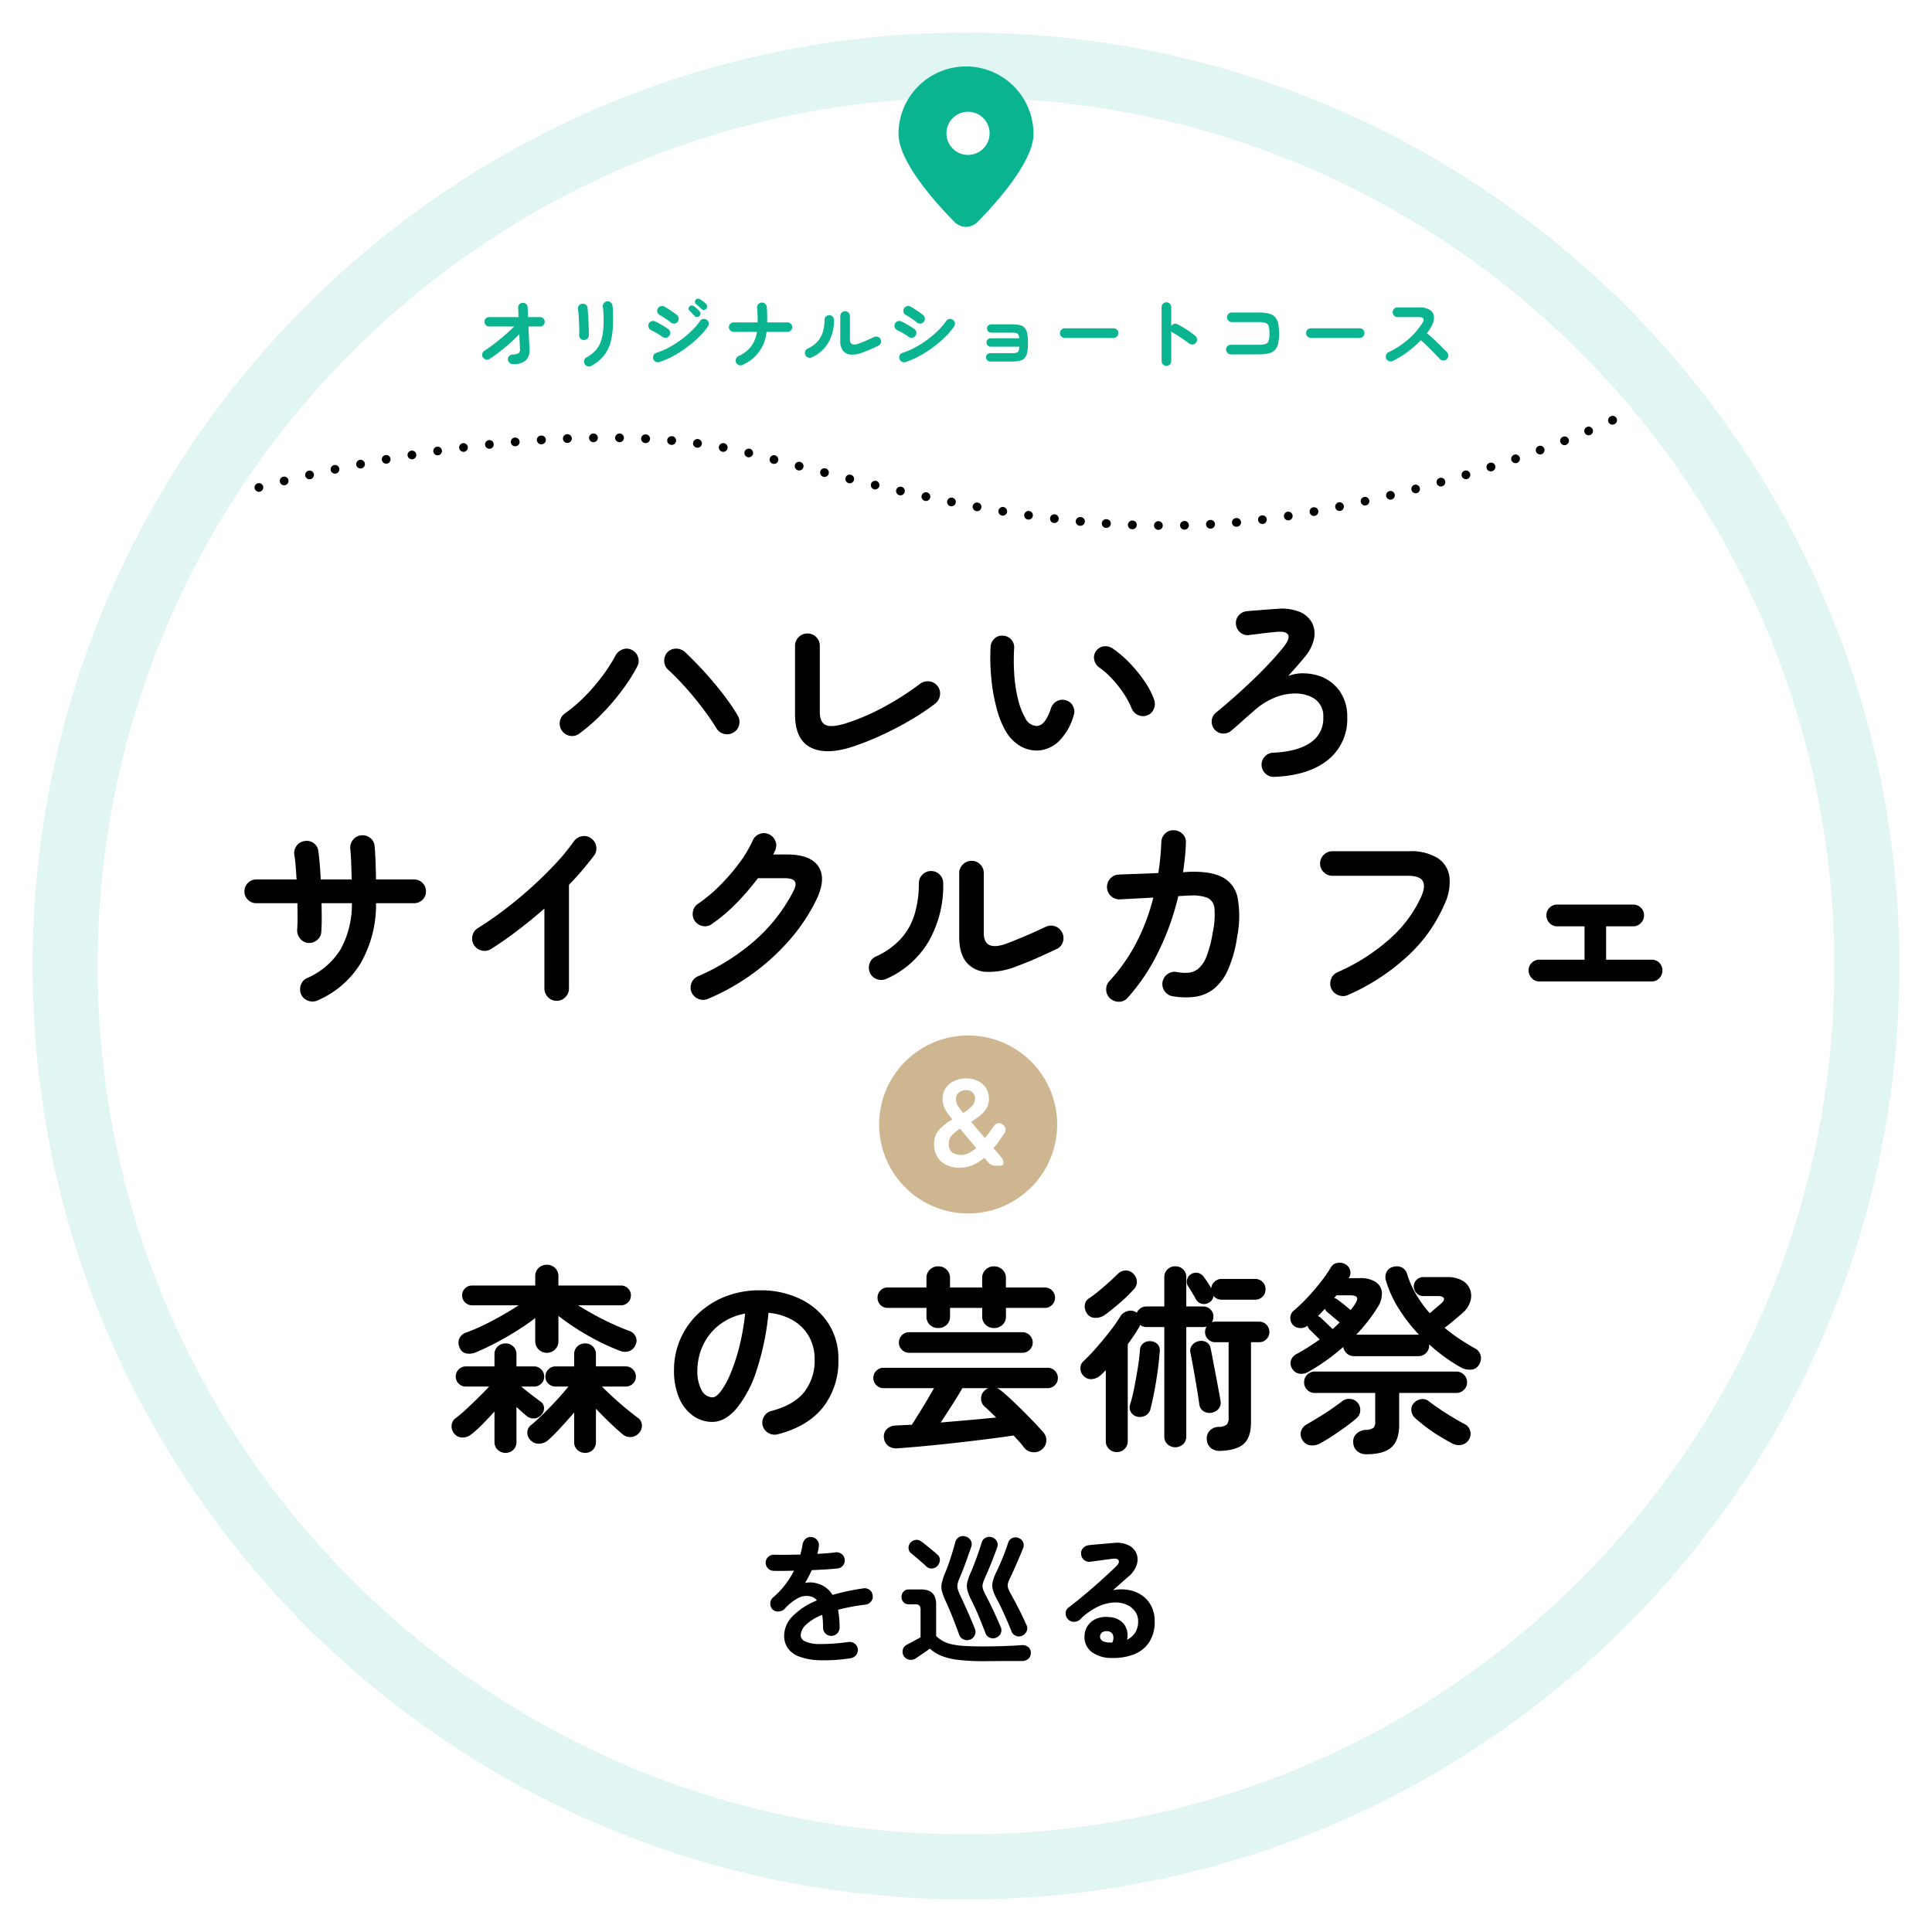 <svg xmlns="http://www.w3.org/2000/svg" xmlns:xlink="http://www.w3.org/1999/xlink" width="445" height="445" viewBox="0 0 445 445">
  <defs>
    <filter id="パス_1747" x="0" y="0" width="445" height="445" filterUnits="userSpaceOnUse">
      <feOffset input="SourceAlpha"/>
      <feGaussianBlur stdDeviation="7.5" result="blur"/>
      <feFlood flood-color="#36c4a7" flood-opacity="0.149"/>
      <feComposite operator="in" in2="blur"/>
      <feComposite in="SourceGraphic"/>
    </filter>
  </defs>
  <g id="グループ_657" data-name="グループ 657" transform="translate(-8099.5 622.5)">
    <path id="パス_1746" data-name="パス 1746" d="M215,0C333.741,0,430,96.259,430,215S333.741,430,215,430,0,333.741,0,215,96.259,0,215,0Z" transform="translate(8107 -615)" fill="#36c4a7" opacity="0.15"/>
    <g transform="matrix(1, 0, 0, 1, 8099.5, -622.5)" filter="url(#パス_1747)">
      <path id="パス_1747-2" data-name="パス 1747" d="M200,0C310.457,0,400,89.543,400,200S310.457,400,200,400,0,310.457,0,200,89.543,0,200,0Z" transform="translate(22.5 22.5)" fill="#fff"/>
    </g>
    <path id="パス_1748" data-name="パス 1748" d="M20.5,0A20.5,20.5,0,1,1,0,20.5,20.5,20.5,0,0,1,20.5,0Z" transform="translate(8302 -384)" fill="#ceb690"/>
    <path id="パス_1749" data-name="パス 1749" d="M-89.056-7.544a2.636,2.636,0,0,1-2.139.529,2.806,2.806,0,0,1-1.863-1.173,2.727,2.727,0,0,1-.483-2.139,2.806,2.806,0,0,1,1.173-1.863,33.4,33.4,0,0,0,4.554-3.887,43.973,43.973,0,0,0,4.094-4.761,35.284,35.284,0,0,0,2.944-4.6A3,3,0,0,1-79.12-26.91,2.545,2.545,0,0,1-77-26.818a2.73,2.73,0,0,1,1.449,1.633A2.657,2.657,0,0,1-75.716-23a40.363,40.363,0,0,1-3.45,5.428A53.783,53.783,0,0,1-83.835-12.1,40.342,40.342,0,0,1-89.056-7.544Zm35.466-.23a2.738,2.738,0,0,1-2.162.3A2.76,2.76,0,0,1-57.5-8.786q-.828-1.38-2.116-3.174t-2.829-3.68q-1.541-1.886-3.151-3.611t-2.99-2.967a2.687,2.687,0,0,1-.92-1.978,2.828,2.828,0,0,1,.736-2.07,2.726,2.726,0,0,1,2-.828,2.972,2.972,0,0,1,2.047.782q1.518,1.426,3.266,3.266t3.427,3.841q1.679,2,3.1,3.956a38.936,38.936,0,0,1,2.346,3.565,2.811,2.811,0,0,1,.322,2.162A2.647,2.647,0,0,1-53.59-7.774Zm27.876,3.128q-6.348,2.162-10.005.345t-3.657-7.659V-27.738a2.716,2.716,0,0,1,.851-2.024,2.776,2.776,0,0,1,2-.828,2.753,2.753,0,0,1,2.024.828,2.753,2.753,0,0,1,.828,2.024v15.18q0,2.438,1.38,3.059t4.6-.391A50.134,50.134,0,0,0-18.7-13.777,65.489,65.489,0,0,0-10.58-19a2.966,2.966,0,0,1,2.139-.552,2.716,2.716,0,0,1,1.909,1.1A2.738,2.738,0,0,1-6-16.353a2.857,2.857,0,0,1-1.081,1.909,55.1,55.1,0,0,1-5.451,3.657q-3.059,1.817-6.44,3.4A66.8,66.8,0,0,1-25.714-4.646ZM16.652-3.634A7.6,7.6,0,0,1,12.6-4.6,9.5,9.5,0,0,1,9.2-8a21.16,21.16,0,0,1-2.116-5.244,41.284,41.284,0,0,1-1.242-6.877,49.54,49.54,0,0,1-.184-7.383,2.842,2.842,0,0,1,.9-1.909,2.441,2.441,0,0,1,1.955-.667,2.6,2.6,0,0,1,1.909.9,2.579,2.579,0,0,1,.667,2,47.529,47.529,0,0,0,.046,6.279,32.093,32.093,0,0,0,.874,5.566,16.385,16.385,0,0,0,1.61,4.163,3.081,3.081,0,0,0,2.668,1.886q1.978-.046,3.312-4.14a2.759,2.759,0,0,1,1.38-1.587,2.611,2.611,0,0,1,2.116-.161,2.493,2.493,0,0,1,1.564,1.357,2.627,2.627,0,0,1,.138,2.093,13.409,13.409,0,0,1-3.45,6A7.51,7.51,0,0,1,16.652-3.634Zm25.07-8.1a2.6,2.6,0,0,1-2.139-.092,2.84,2.84,0,0,1-1.449-1.564,19.1,19.1,0,0,0-1.863-3.45,27.028,27.028,0,0,0-2.622-3.312,18.481,18.481,0,0,0-2.967-2.622,2.765,2.765,0,0,1-1.15-1.794,2.411,2.411,0,0,1,.506-2.07,2.537,2.537,0,0,1,1.817-1.012,3,3,0,0,1,2.047.6,25.19,25.19,0,0,1,3.8,3.266,32.39,32.39,0,0,1,3.381,4.14,18.309,18.309,0,0,1,2.254,4.324,2.877,2.877,0,0,1-.092,2.139A2.487,2.487,0,0,1,41.722-11.73ZM70.978,2.438A2.618,2.618,0,0,1,69,1.7,2.886,2.886,0,0,1,68.08-.23a2.692,2.692,0,0,1,.736-2,2.674,2.674,0,0,1,1.932-.9q5.474-.23,8.51-2.254a6.637,6.637,0,0,0,3.036-5.888,4.791,4.791,0,0,0-2.852-4.738,8.533,8.533,0,0,0-3.657-.759,12.521,12.521,0,0,0-4.6.92A16.378,16.378,0,0,0,66.24-12.7q-1.288,1.1-2.622,2.3t-2.53,2.208a2.66,2.66,0,0,1-2,.644,2.628,2.628,0,0,1-1.863-.966,2.725,2.725,0,0,1-.621-2.047,2.553,2.553,0,0,1,.989-1.817q1.932-1.564,4.117-3.5t4.347-4q2.162-2.07,4.025-4.071t3.2-3.7q1.334-1.748.92-2.622t-2.668-.69l-1.4.138q-.943.092-2,.23t-1.863.23q-.805.092-1.035.138A2.588,2.588,0,0,1,63.2-30.8a2.734,2.734,0,0,1-1.012-1.863,2.588,2.588,0,0,1,.575-2.024A2.7,2.7,0,0,1,64.584-35.7q.736-.092,2-.184t2.645-.207q1.38-.115,2.346-.161a11.131,11.131,0,0,1,5.175.644A5.683,5.683,0,0,1,79.672-33.1a5.53,5.53,0,0,1,.483,3.726,9.506,9.506,0,0,1-2.185,4.255q-.69.874-1.817,2.139T74.2-20.792a9.292,9.292,0,0,1,4.025-.6,11.7,11.7,0,0,1,3.7.782,9.524,9.524,0,0,1,4.3,3.519,10.22,10.22,0,0,1,1.587,5.819A11.963,11.963,0,0,1,83.4-1.5Q78.982,2.116,70.978,2.438Zm-220.34,51.494a2.852,2.852,0,0,1-2.162.069,2.731,2.731,0,0,1-1.61-1.449,2.908,2.908,0,0,1-.069-2.185,2.568,2.568,0,0,1,1.449-1.587,17.07,17.07,0,0,0,7.682-6.578A21.419,21.419,0,0,0-141.45,31.53h-6.992q.046,1.84.046,3.5t-.092,2.99a2.613,2.613,0,0,1-.92,1.955,2.876,2.876,0,0,1-2.07.713,2.618,2.618,0,0,1-1.886-.989,2.942,2.942,0,0,1-.69-2.047q.092-1.242.092-2.829t-.046-3.289h-9.43a2.7,2.7,0,0,1-1.955-.782,2.586,2.586,0,0,1-.805-1.932,2.662,2.662,0,0,1,.805-1.955,2.662,2.662,0,0,1,1.955-.8h9.246q-.092-1.61-.207-3.059t-.3-2.553a2.744,2.744,0,0,1,.483-2.093,2.653,2.653,0,0,1,1.817-1.127,2.631,2.631,0,0,1,2.139.46,2.572,2.572,0,0,1,1.081,1.84q.184,1.288.322,2.967t.23,3.565h7.13q-.046-1.978-.115-3.841t-.207-3.243a2.789,2.789,0,0,1,.667-2.093,2.7,2.7,0,0,1,1.909-.989,2.789,2.789,0,0,1,2.093.667,2.583,2.583,0,0,1,.943,1.955q.138,1.426.207,3.427t.115,4.117h8.74a2.662,2.662,0,0,1,1.955.8,2.662,2.662,0,0,1,.805,1.955,2.586,2.586,0,0,1-.805,1.932,2.7,2.7,0,0,1-1.955.782h-8.74a27.2,27.2,0,0,1-3.542,13.823A21.612,21.612,0,0,1-149.362,53.932Zm55.062.092a2.664,2.664,0,0,1-1.978-.851,2.776,2.776,0,0,1-.828-2v-18.4q-2.944,2.576-6.072,4.968t-6.256,4.37a2.764,2.764,0,0,1-2.139.322,2.836,2.836,0,0,1-1.771-1.288,2.811,2.811,0,0,1-.322-2.162,2.677,2.677,0,0,1,1.288-1.748q2.9-1.794,6.049-4.186t6.164-5.106q3.013-2.714,5.566-5.451a47.911,47.911,0,0,0,4.255-5.175,2.883,2.883,0,0,1,1.84-1.2,2.617,2.617,0,0,1,2.116.46,2.726,2.726,0,0,1,1.2,1.817,2.656,2.656,0,0,1-.46,2.139,70.857,70.857,0,0,1-5.8,6.762V51.172a2.776,2.776,0,0,1-.828,2A2.716,2.716,0,0,1-94.3,54.024Zm34.868-.46a2.774,2.774,0,0,1-2.185.023,2.914,2.914,0,0,1-1.587-1.5,2.717,2.717,0,0,1-.023-2.162,2.73,2.73,0,0,1,1.5-1.564,49.663,49.663,0,0,0,13.2-8.326,38.35,38.35,0,0,0,8.786-11.316q.782-1.472.3-2.208t-2.369-.736h-6.118a58.4,58.4,0,0,1-4.922,5.727,37.965,37.965,0,0,1-5.658,4.807A2.594,2.594,0,0,1-60.6,36.8a2.806,2.806,0,0,1-1.863-1.173,2.832,2.832,0,0,1-.437-2.139,2.645,2.645,0,0,1,1.173-1.817,34.565,34.565,0,0,0,5.014-4.186,46.443,46.443,0,0,0,4.439-5.129,28.09,28.09,0,0,0,3.151-5.267,2.73,2.73,0,0,1,1.564-1.495,2.6,2.6,0,0,1,2.162.069,2.73,2.73,0,0,1,1.495,1.564,2.6,2.6,0,0,1-.069,2.162,6.437,6.437,0,0,1-.46.92h3.174q5.474,0,7.291,2.806t-.483,7.59a41.6,41.6,0,0,1-6.141,9.246,50.983,50.983,0,0,1-8.579,7.843A51.085,51.085,0,0,1-59.432,53.564ZM11.776,46.02a17.135,17.135,0,0,1-6.992,1.334A6.3,6.3,0,0,1,.115,45.169q-1.679-2-1.679-5.911V24.63a2.716,2.716,0,0,1,.851-2.024,2.776,2.776,0,0,1,2-.828,2.678,2.678,0,0,1,2,.828,2.794,2.794,0,0,1,.805,2.024V38.384q0,4.37,5.29,2.438,2.07-.782,4.531-1.84T18.308,37a2.865,2.865,0,0,1,2.162-.161,2.882,2.882,0,0,1,1.863,3.565,2.573,2.573,0,0,1-1.4,1.656q-2.116,1.012-4.554,2.093T11.776,46.02Zm-30.13,2.944a2.852,2.852,0,0,1-2.162.069,2.731,2.731,0,0,1-1.61-1.449,2.908,2.908,0,0,1-.069-2.185,2.568,2.568,0,0,1,1.449-1.587,17.37,17.37,0,0,0,5.888-4.255,14.971,14.971,0,0,0,3.082-5.7,24.769,24.769,0,0,0,.92-6.877,2.753,2.753,0,0,1,.828-2.024,2.7,2.7,0,0,1,1.978-.828,2.678,2.678,0,0,1,2,.828,2.794,2.794,0,0,1,.805,2.024A25.9,25.9,0,0,1-8.694,40.5,21.343,21.343,0,0,1-18.354,48.964Zm51.566,4.508a2.664,2.664,0,0,1-.92-1.955,2.8,2.8,0,0,1,.736-2.047,40.329,40.329,0,0,0,6.141-8.717,47.323,47.323,0,0,0,3.979-10.511q-2.576.138-4.807.253t-2.921.161a2.87,2.87,0,0,1-2.944-2.714,2.829,2.829,0,0,1,.736-2.07,2.687,2.687,0,0,1,1.978-.92q.506-.046,1.932-.092t3.335-.115q1.909-.069,3.841-.161a59.129,59.129,0,0,0,.69-7.13,2.763,2.763,0,0,1,.92-2,2.572,2.572,0,0,1,2.024-.713,2.8,2.8,0,0,1,2,.9,2.566,2.566,0,0,1,.713,2.047q-.046,1.7-.23,3.358T50,24.4l1.334-.092q5.014-.184,7.728,1.242a6.811,6.811,0,0,1,3.5,4.738,23.958,23.958,0,0,1-.092,8.878A29.405,29.405,0,0,1,60.375,46.8a11.748,11.748,0,0,1-3.266,4.439,8.929,8.929,0,0,1-4.3,1.84,17.058,17.058,0,0,1-5.2-.115,2.709,2.709,0,0,1-1.84-1.15,2.762,2.762,0,0,1-.506-2.116,2.82,2.82,0,0,1,1.2-1.863,2.664,2.664,0,0,1,2.116-.437,9.576,9.576,0,0,0,2.76.138,4.2,4.2,0,0,0,2.277-1.012,7.268,7.268,0,0,0,1.84-2.875,27.864,27.864,0,0,0,1.4-5.5,18.314,18.314,0,0,0,.368-5.451,2.879,2.879,0,0,0-1.633-2.415,9.753,9.753,0,0,0-4.071-.506q-.69,0-2.622.138a60.231,60.231,0,0,1-4.692,13.018,45.287,45.287,0,0,1-6.992,10.4,2.587,2.587,0,0,1-1.955.9A2.883,2.883,0,0,1,33.212,53.472Zm54.74-.782a2.771,2.771,0,0,1-2.185.023,2.9,2.9,0,0,1-1.633-1.5,2.838,2.838,0,0,1-.046-2.185,2.646,2.646,0,0,1,1.472-1.587A45.673,45.673,0,0,0,97.7,39.672a29.054,29.054,0,0,0,7.222-9.8q.966-2.254.276-3.45t-3.4-1.2H84.41a2.776,2.776,0,0,1-2-.828,2.664,2.664,0,0,1-.851-1.978,2.716,2.716,0,0,1,.851-2.024,2.776,2.776,0,0,1,2-.828h17.664a11.708,11.708,0,0,1,6.509,1.541,6.082,6.082,0,0,1,2.76,4.278,11.663,11.663,0,0,1-1.127,6.371,34.889,34.889,0,0,1-8.395,11.868A49.37,49.37,0,0,1,87.952,52.69Zm44.114-3.128a2.353,2.353,0,0,1-1.748-.759,2.464,2.464,0,0,1-.736-1.771,2.366,2.366,0,0,1,.736-1.771,2.427,2.427,0,0,1,1.748-.713h10.4V36.866h-6.3a2.353,2.353,0,0,1-1.748-.759,2.464,2.464,0,0,1-.736-1.771,2.366,2.366,0,0,1,.736-1.771,2.427,2.427,0,0,1,1.748-.713h17.48a2.482,2.482,0,0,1,1.794.713,2.366,2.366,0,0,1,.736,1.771,2.464,2.464,0,0,1-.736,1.771,2.4,2.4,0,0,1-1.794.759h-6.21v7.682h10.488a2.436,2.436,0,0,1,2.484,2.484,2.505,2.505,0,0,1-.713,1.771,2.331,2.331,0,0,1-1.771.759Z" transform="translate(8322 -446)"/>
    <path id="パス_1750" data-name="パス 1750" d="M-104.4.36a1.086,1.086,0,0,1-.783-.324,1.042,1.042,0,0,1-.333-.774,1.034,1.034,0,0,1,.333-.783,1.174,1.174,0,0,1,.783-.333,2.547,2.547,0,0,0,1.359-.3,1.223,1.223,0,0,0,.3-1.053q-.018-.576-.063-1.458t-.081-1.872q-1.008,1.044-2.2,2.106t-2.394,2a27.51,27.51,0,0,1-2.3,1.62,1.027,1.027,0,0,1-.837.108,1.113,1.113,0,0,1-.675-.522,1.027,1.027,0,0,1-.108-.837,1.113,1.113,0,0,1,.522-.675q.918-.576,2.1-1.485t2.421-1.971q1.242-1.062,2.3-2.106h-5.778a1.042,1.042,0,0,1-.765-.315,1.042,1.042,0,0,1-.315-.765,1.042,1.042,0,0,1,.315-.765,1.042,1.042,0,0,1,.765-.315h6.768q-.018-.738-.045-1.3t-.045-.864a1.018,1.018,0,0,1,.306-.792,1.124,1.124,0,0,1,.774-.342,1,1,0,0,1,.783.3,1.128,1.128,0,0,1,.333.783q.018.342.036.918t.054,1.3h2.754a1.042,1.042,0,0,1,.765.315,1.042,1.042,0,0,1,.315.765,1.042,1.042,0,0,1-.315.765,1.042,1.042,0,0,1-.765.315h-2.664q.036.936.081,1.872t.09,1.746q.045.81.063,1.368a3.518,3.518,0,0,1-.81,2.808A4.327,4.327,0,0,1-104.4.36Zm18.09.414a1.014,1.014,0,0,1-.855.09,1.115,1.115,0,0,1-.675-.54,1.131,1.131,0,0,1-.1-.846,1.076,1.076,0,0,1,.513-.666,8.365,8.365,0,0,0,1.872-1.359,5.919,5.919,0,0,0,1.215-1.737,8.7,8.7,0,0,0,.666-2.34,21.321,21.321,0,0,0,.207-3.186q0-.756-.045-1.62a13.693,13.693,0,0,0-.135-1.422,1.06,1.06,0,0,1,.243-.828,1.11,1.11,0,0,1,.747-.414,1.05,1.05,0,0,1,.819.234,1.1,1.1,0,0,1,.405.756,8.8,8.8,0,0,1,.1,1.035q.027.6.036,1.2t.009,1.062a21.473,21.473,0,0,1-.432,4.563,8.876,8.876,0,0,1-1.521,3.438A9.627,9.627,0,0,1-86.31.774Zm-1.8-5.958a1.006,1.006,0,0,1-.729-.378A1.194,1.194,0,0,1-89.1-6.39q.036-.468.018-1.251T-89.136-9.3q-.036-.873-.1-1.674t-.135-1.305a1.05,1.05,0,0,1,.216-.846,1.078,1.078,0,0,1,.738-.414,1.139,1.139,0,0,1,.828.207,1,1,0,0,1,.414.729q.054.5.117,1.359t.108,1.809q.045.954.072,1.827t-.009,1.413a.929.929,0,0,1-.387.756A1.293,1.293,0,0,1-88.11-5.184ZM-70.632-.108a1.14,1.14,0,0,1-.855-.081,1.074,1.074,0,0,1-.549-.657,1.125,1.125,0,0,1,.081-.846,1,1,0,0,1,.639-.54,16.382,16.382,0,0,0,2.835-1.206,23.169,23.169,0,0,0,2.808-1.773,23.48,23.48,0,0,0,2.5-2.115,14.578,14.578,0,0,0,1.9-2.232,1.062,1.062,0,0,1,.7-.468,1.024,1.024,0,0,1,.828.18,1.015,1.015,0,0,1,.477.7,1.092,1.092,0,0,1-.171.828,16.24,16.24,0,0,1-2.106,2.475A26.15,26.15,0,0,1-64.35-3.465a26.687,26.687,0,0,1-3.15,2A18.692,18.692,0,0,1-70.632-.108Zm2.574-9.162q-.252-.216-.711-.54t-.945-.639a9.015,9.015,0,0,0-.846-.495,1.048,1.048,0,0,1-.522-.666,1.045,1.045,0,0,1,.108-.846,1.036,1.036,0,0,1,.684-.522,1.149,1.149,0,0,1,.846.108q.4.216.963.585t1.107.747a9.909,9.909,0,0,1,.846.648,1.022,1.022,0,0,1,.351.774,1.14,1.14,0,0,1-.3.81,1.03,1.03,0,0,1-.774.342A1.218,1.218,0,0,1-68.058-9.27Zm-1.908,3.33a8.567,8.567,0,0,0-.729-.5q-.477-.3-.99-.585t-.873-.45a1.037,1.037,0,0,1-.558-.648,1.085,1.085,0,0,1,.054-.846,1.068,1.068,0,0,1,.657-.549,1.092,1.092,0,0,1,.837.063q.432.2,1.017.522t1.143.675q.558.351.882.6a1.021,1.021,0,0,1,.4.747,1.089,1.089,0,0,1-.27.819,1.021,1.021,0,0,1-.747.4A1.126,1.126,0,0,1-69.966-5.94Zm8.55-4.752a.687.687,0,0,1-.549.225.719.719,0,0,1-.549-.261q-.234-.252-.567-.6t-.621-.621a.631.631,0,0,1-.2-.45.684.684,0,0,1,.2-.522.729.729,0,0,1,.486-.216.8.8,0,0,1,.522.144,6.672,6.672,0,0,1,.675.549,7.978,7.978,0,0,1,.639.639.7.7,0,0,1,.216.558A.831.831,0,0,1-61.416-10.692Zm.486-1.638q-.234-.234-.594-.567t-.666-.567a.662.662,0,0,1-.234-.45.653.653,0,0,1,.162-.522A.638.638,0,0,1-61.8-14.7a.877.877,0,0,1,.531.117,6.869,6.869,0,0,1,.711.495,7.459,7.459,0,0,1,.693.6.734.734,0,0,1,.243.54.823.823,0,0,1-.207.576.714.714,0,0,1-.531.252A.714.714,0,0,1-60.93-12.33ZM-51.48.54a1.04,1.04,0,0,1-.846.036,1.113,1.113,0,0,1-.63-.558,1.138,1.138,0,0,1-.027-.855,1.068,1.068,0,0,1,.567-.639,7.437,7.437,0,0,0,2.889-2.2A7.512,7.512,0,0,0-48.15-7.056h-5.364a1.056,1.056,0,0,1-.774-.324,1.056,1.056,0,0,1-.324-.774,1.027,1.027,0,0,1,.324-.765,1.072,1.072,0,0,1,.774-.315h5.526v-.072q0-.846-.027-1.728t-.1-1.53a1.152,1.152,0,0,1,.234-.819,1.092,1.092,0,0,1,.72-.423,1.125,1.125,0,0,1,.837.225,1.036,1.036,0,0,1,.423.729,15.77,15.77,0,0,1,.1,1.7q.009.945.009,1.845v.072h4.662a1.063,1.063,0,0,1,.783.315,1.042,1.042,0,0,1,.315.765,1.072,1.072,0,0,1-.315.774,1.048,1.048,0,0,1-.783.324h-4.806A9.179,9.179,0,0,1-51.48.54Zm27.738-2.88a6.705,6.705,0,0,1-2.736.522A2.466,2.466,0,0,1-28.3-2.673a3.521,3.521,0,0,1-.657-2.313V-10.71a1.063,1.063,0,0,1,.333-.792,1.086,1.086,0,0,1,.783-.324,1.048,1.048,0,0,1,.783.324,1.093,1.093,0,0,1,.315.792v5.382q0,1.71,2.07.954.81-.306,1.773-.72t1.719-.774a1.121,1.121,0,0,1,.846-.063,1.067,1.067,0,0,1,.648.549,1.063,1.063,0,0,1,.081.846,1.007,1.007,0,0,1-.549.648q-.828.4-1.782.819T-23.742-2.34Zm-11.79,1.152a1.116,1.116,0,0,1-.846.027,1.069,1.069,0,0,1-.63-.567,1.138,1.138,0,0,1-.027-.855,1,1,0,0,1,.567-.621,6.8,6.8,0,0,0,2.3-1.665A5.858,5.858,0,0,0-32.958-7.1a9.692,9.692,0,0,0,.36-2.691,1.077,1.077,0,0,1,.324-.792,1.056,1.056,0,0,1,.774-.324,1.048,1.048,0,0,1,.783.324,1.093,1.093,0,0,1,.315.792A10.134,10.134,0,0,1-31.752-4.5,8.352,8.352,0,0,1-35.532-1.188Zm21.6,1.08a1.14,1.14,0,0,1-.855-.081,1.074,1.074,0,0,1-.549-.657,1.125,1.125,0,0,1,.081-.846,1,1,0,0,1,.639-.54,16.383,16.383,0,0,0,2.835-1.206A23.169,23.169,0,0,0-8.973-5.211a23.48,23.48,0,0,0,2.5-2.115,14.578,14.578,0,0,0,1.9-2.232,1.062,1.062,0,0,1,.7-.468,1.024,1.024,0,0,1,.828.18,1.015,1.015,0,0,1,.477.7,1.092,1.092,0,0,1-.171.828A16.24,16.24,0,0,1-4.842-5.841,26.15,26.15,0,0,1-7.65-3.465a26.686,26.686,0,0,1-3.15,2A18.692,18.692,0,0,1-13.932-.108Zm2.574-9.144a7.068,7.068,0,0,0-.711-.558q-.459-.324-.945-.639a9.015,9.015,0,0,0-.846-.495,1.048,1.048,0,0,1-.522-.666,1.045,1.045,0,0,1,.108-.846,1.036,1.036,0,0,1,.684-.522,1.149,1.149,0,0,1,.846.108q.4.216.963.585t1.107.747a9.909,9.909,0,0,1,.846.648,1.022,1.022,0,0,1,.351.774,1.14,1.14,0,0,1-.3.81,1.03,1.03,0,0,1-.774.342A1.263,1.263,0,0,1-11.358-9.252ZM-13.266-5.94a8.568,8.568,0,0,0-.729-.5q-.477-.3-.99-.585t-.873-.45a1.037,1.037,0,0,1-.558-.648,1.085,1.085,0,0,1,.054-.846,1.068,1.068,0,0,1,.657-.549,1.092,1.092,0,0,1,.837.063q.432.2,1.017.522t1.143.675q.558.351.882.6a1.021,1.021,0,0,1,.4.747,1.089,1.089,0,0,1-.27.819,1.021,1.021,0,0,1-.747.4A1.126,1.126,0,0,1-13.266-5.94ZM5.6-.234a.964.964,0,0,1-.693-.288.921.921,0,0,1-.3-.684.884.884,0,0,1,.3-.684A1,1,0,0,1,5.6-2.16h4.968a4.477,4.477,0,0,0,1.026-.09.735.735,0,0,0,.513-.414,2.791,2.791,0,0,0,.189-.99H5.67A.919.919,0,0,1,5-3.933a.919.919,0,0,1-.279-.675A.941.941,0,0,1,5-5.3.919.919,0,0,1,5.67-5.58h6.606a2.052,2.052,0,0,0-.225-.855.787.787,0,0,0-.513-.36,4.357,4.357,0,0,0-.954-.081H5.814a.95.95,0,0,1-.684-.279.905.905,0,0,1-.288-.675.926.926,0,0,1,.288-.693A.95.95,0,0,1,5.814-8.8h4.77a7.666,7.666,0,0,1,1.818.18,2.146,2.146,0,0,1,1.125.639,2.763,2.763,0,0,1,.576,1.3,11.077,11.077,0,0,1,.171,2.151,11.221,11.221,0,0,1-.171,2.16,2.836,2.836,0,0,1-.576,1.314A2.118,2.118,0,0,1,12.4-.414a7.666,7.666,0,0,1-1.818.18ZM22.752-5.652a1.072,1.072,0,0,1-.783-.333,1.072,1.072,0,0,1-.333-.783,1.063,1.063,0,0,1,.333-.792,1.086,1.086,0,0,1,.783-.324H33.966a1.077,1.077,0,0,1,.792.324,1.077,1.077,0,0,1,.324.792,1.086,1.086,0,0,1-.324.783,1.063,1.063,0,0,1-.792.333ZM46.152.774A1.056,1.056,0,0,1,45.378.45a1.056,1.056,0,0,1-.324-.774V-12.762a1.048,1.048,0,0,1,.324-.783,1.072,1.072,0,0,1,.774-.315,1.093,1.093,0,0,1,.792.315,1.048,1.048,0,0,1,.324.783v4.338a1.108,1.108,0,0,1,.648-.477,1.09,1.09,0,0,1,.81.081q1.062.558,2.169,1.278a19.238,19.238,0,0,1,1.917,1.4,1.067,1.067,0,0,1,.405.765,1.085,1.085,0,0,1-.261.837,1.084,1.084,0,0,1-.756.387,1.108,1.108,0,0,1-.828-.243q-.5-.4-1.161-.846T48.9-6.111q-.657-.423-1.2-.729a1.158,1.158,0,0,1-.432-.4V-.324a1.056,1.056,0,0,1-.324.774A1.077,1.077,0,0,1,46.152.774ZM61.02-1.872a1.072,1.072,0,0,1-.783-.333,1.072,1.072,0,0,1-.333-.783,1.034,1.034,0,0,1,.333-.783,1.1,1.1,0,0,1,.783-.315H67.3a6.024,6.024,0,0,0,1.656-.171,1.086,1.086,0,0,0,.747-.729,5.72,5.72,0,0,0,.189-1.71,5.707,5.707,0,0,0-.189-1.719,1.084,1.084,0,0,0-.738-.72,5.921,5.921,0,0,0-1.647-.171h-6.1a1.056,1.056,0,0,1-.774-.324,1.077,1.077,0,0,1-.324-.792,1.048,1.048,0,0,1,.324-.783,1.072,1.072,0,0,1,.774-.315h6.1a10.509,10.509,0,0,1,2.331.216,2.975,2.975,0,0,1,1.467.756,3.038,3.038,0,0,1,.765,1.476A10.418,10.418,0,0,1,72.108-6.7a10.418,10.418,0,0,1-.225,2.376,3.038,3.038,0,0,1-.765,1.476,2.98,2.98,0,0,1-1.476.756,10.634,10.634,0,0,1-2.34.216Zm18.432-3.78a1.072,1.072,0,0,1-.783-.333,1.072,1.072,0,0,1-.333-.783,1.063,1.063,0,0,1,.333-.792,1.086,1.086,0,0,1,.783-.324H90.666a1.077,1.077,0,0,1,.792.324,1.077,1.077,0,0,1,.324.792,1.086,1.086,0,0,1-.324.783,1.063,1.063,0,0,1-.792.333ZM98.28-.36a1.039,1.039,0,0,1-.837.045A1.068,1.068,0,0,1,96.8-.882a1.065,1.065,0,0,1-.045-.846,1.078,1.078,0,0,1,.549-.63,20.343,20.343,0,0,0,4.581-3,16.635,16.635,0,0,0,3.267-3.807q.792-1.3-.864-1.3H99.378a1.042,1.042,0,0,1-.774-.333,1.086,1.086,0,0,1-.324-.783,1.077,1.077,0,0,1,.324-.792,1.056,1.056,0,0,1,.774-.324h4.986a4.419,4.419,0,0,1,2.484.585,2.04,2.04,0,0,1,.945,1.593,4.114,4.114,0,0,1-.675,2.322,11.056,11.056,0,0,1-.954,1.44q.828.684,1.7,1.5T109.5-3.663q.765.765,1.287,1.3a1.11,1.11,0,0,1,.306.792,1.049,1.049,0,0,1-.342.792,1.047,1.047,0,0,1-.792.315,1.109,1.109,0,0,1-.792-.333l-1.224-1.269q-.738-.765-1.566-1.584t-1.6-1.485a24.506,24.506,0,0,1-3.051,2.673A21.015,21.015,0,0,1,98.28-.36Z" transform="translate(8322 -539)" fill="#0bb491"/>
    <path id="パス_1751" data-name="パス 1751" d="M-2.3.448A6.335,6.335,0,0,1-6.79-1.008,5.328,5.328,0,0,1-8.344-5.1a4.555,4.555,0,0,1,.6-2.38A6.688,6.688,0,0,1-6.188-9.254a16.875,16.875,0,0,1,2.044-1.414A15.958,15.958,0,0,1-5.782-12.95a4.84,4.84,0,0,1-.6-2.45,4.2,4.2,0,0,1,.77-2.576,4.936,4.936,0,0,1,2-1.582,6.356,6.356,0,0,1,2.6-.546,6.025,6.025,0,0,1,2.828.616,4.564,4.564,0,0,1,1.82,1.666,4.383,4.383,0,0,1,.644,2.338A4.3,4.3,0,0,1,3.7-13.2,6.444,6.444,0,0,1,2.17-11.494a19.482,19.482,0,0,1-2,1.386L3.36-6.356q.476-.588.952-1.232t.952-1.344q.952-1.4,2.156-.588a1.425,1.425,0,0,1,.308,2.212Q7.14-6.44,6.552-5.614T5.32-4.032L7.028-2.044A1.987,1.987,0,0,1,7.644-.6Q7.56,0,6.776,0H5.992A2.2,2.2,0,0,1,4.144-.756L3.22-1.848A10.941,10.941,0,0,1,.644-.182,6.961,6.961,0,0,1-2.3.448Zm.224-2.94a3.814,3.814,0,0,0,1.694-.42A8.08,8.08,0,0,0,1.344-4.088L-2.38-8.54a9.45,9.45,0,0,0-1.834,1.5A2.753,2.753,0,0,0-4.956-5.1,2.4,2.4,0,0,0-4.2-3.066,3.455,3.455,0,0,0-2.072-2.492Zm.448-9.66A9.887,9.887,0,0,0,.294-13.636a2.519,2.519,0,0,0,.77-1.82,1.792,1.792,0,0,0-.6-1.456,2.134,2.134,0,0,0-1.414-.5,2.669,2.669,0,0,0-1.638.532,1.8,1.8,0,0,0-.714,1.54,2.807,2.807,0,0,0,.49,1.652Q-2.324-12.992-1.624-12.152Z" transform="translate(8323 -354)" fill="#fff"/>
    <path id="パス_1752" data-name="パス 1752" d="M-96.554-18.906a2.57,2.57,0,0,1-1.886-.782,2.57,2.57,0,0,1-.782-1.886V-26.91q-1.84,1.426-4.186,2.9t-4.784,2.76q-2.438,1.288-4.646,2.208a3.91,3.91,0,0,1-2.162.3,2.024,2.024,0,0,1-1.61-1.311,2.578,2.578,0,0,1-.115-2.093,2.6,2.6,0,0,1,1.679-1.449,50.461,50.461,0,0,0,6.1-2.783q3.243-1.725,5.911-3.473h-10.718a2.221,2.221,0,0,1-1.633-.667,2.221,2.221,0,0,1-.667-1.633,2.167,2.167,0,0,1,.667-1.587,2.221,2.221,0,0,1,1.633-.667h14.536v-2.116a2.53,2.53,0,0,1,.782-1.932,2.653,2.653,0,0,1,1.886-.736,2.653,2.653,0,0,1,1.886.736,2.53,2.53,0,0,1,.782,1.932v2.116h14.4a2.221,2.221,0,0,1,1.633.667,2.167,2.167,0,0,1,.667,1.587,2.221,2.221,0,0,1-.667,1.633,2.221,2.221,0,0,1-1.633.667h-9.89q1.794,1.1,3.841,2.231t4.117,2.07q2.07.943,3.818,1.587a2.453,2.453,0,0,1,1.5,1.311,2.144,2.144,0,0,1-.023,1.909,2.474,2.474,0,0,1-1.518,1.472,3.018,3.018,0,0,1-2.07-.092,51.242,51.242,0,0,1-4.853-2.162,56.751,56.751,0,0,1-4.968-2.829q-2.415-1.541-4.347-3.059v5.842a2.57,2.57,0,0,1-.782,1.886A2.57,2.57,0,0,1-96.554-18.906ZM-87.722,4.14a2.526,2.526,0,0,1-1.794-.69,2.4,2.4,0,0,1-.736-1.84V-5.152q-1.472,1.7-3.082,3.45t-2.944,2.944a3.289,3.289,0,0,1-2.047.782,2.51,2.51,0,0,1-2-.828A2.456,2.456,0,0,1-101.039-.6a2.161,2.161,0,0,1,.9-1.7q1.2-.966,2.806-2.553t3.174-3.289q1.564-1.7,2.576-2.99H-94.53a2.3,2.3,0,0,1-1.656-.667,2.184,2.184,0,0,1-.69-1.633,2.258,2.258,0,0,1,.69-1.656,2.258,2.258,0,0,1,1.656-.69h4.278v-2.76a2.4,2.4,0,0,1,.736-1.84,2.526,2.526,0,0,1,1.794-.69,2.447,2.447,0,0,1,1.771.69,2.443,2.443,0,0,1,.713,1.84v2.76h6.854a2.258,2.258,0,0,1,1.656.69,2.259,2.259,0,0,1,.69,1.656,2.184,2.184,0,0,1-.69,1.633,2.3,2.3,0,0,1-1.656.667h-5.474Q-82.8-10.074-81.3-8.694t3.036,2.645q1.541,1.265,2.645,2.093a2.122,2.122,0,0,1,.966,1.633A2.391,2.391,0,0,1-75.3-.46a2.577,2.577,0,0,1-1.771.943,2.6,2.6,0,0,1-1.955-.575q-1.288-1.058-2.99-2.691t-3.22-3.243V1.61a2.443,2.443,0,0,1-.713,1.84A2.447,2.447,0,0,1-87.722,4.14Zm-18.354,0a2.55,2.55,0,0,1-1.771-.69,2.366,2.366,0,0,1-.759-1.84V-5.382q-1.288,1.426-2.737,2.9a25,25,0,0,1-2.6,2.346A3.08,3.08,0,0,1-115.989.6a2.332,2.332,0,0,1-1.909-.92,2.568,2.568,0,0,1-.575-1.932,2.207,2.207,0,0,1,.989-1.656,26.691,26.691,0,0,0,2.415-2.047q1.4-1.311,2.829-2.714t2.392-2.461h-5.336a2.3,2.3,0,0,1-1.656-.667,2.184,2.184,0,0,1-.69-1.633,2.258,2.258,0,0,1,.69-1.656,2.258,2.258,0,0,1,1.656-.69h6.578v-2.76a2.366,2.366,0,0,1,.759-1.84,2.55,2.55,0,0,1,1.771-.69,2.526,2.526,0,0,1,1.794.69,2.4,2.4,0,0,1,.736,1.84v2.76H-99.5a2.258,2.258,0,0,1,1.656.69,2.259,2.259,0,0,1,.69,1.656,2.184,2.184,0,0,1-.69,1.633,2.3,2.3,0,0,1-1.656.667h-2.944q.92.782,2.208,1.771t2.162,1.633a1.808,1.808,0,0,1,.874,1.38,2.182,2.182,0,0,1-.552,1.656,2.336,2.336,0,0,1-1.679.9A2.429,2.429,0,0,1-101.2-4.37q-.46-.368-1.081-.92t-1.265-1.15V1.61a2.4,2.4,0,0,1-.736,1.84A2.526,2.526,0,0,1-106.076,4.14Zm62.7-4.278A2.811,2.811,0,0,1-45.54-.46a2.664,2.664,0,0,1-1.288-1.7,2.654,2.654,0,0,1,.322-2.093A2.682,2.682,0,0,1-44.8-5.52q5.106-1.334,7.521-4.324a11.693,11.693,0,0,0,2.415-7.59,10.454,10.454,0,0,0-1.288-5.2,10.021,10.021,0,0,0-3.657-3.726,13.393,13.393,0,0,0-5.681-1.748,60.808,60.808,0,0,1-2.783,13.363,26.626,26.626,0,0,1-4.6,8.694Q-55.522-2.99-58.42-2.99a7.577,7.577,0,0,1-4.462-1.426,9.562,9.562,0,0,1-3.2-4.094A15.819,15.819,0,0,1-67.252-14.9,17.754,17.754,0,0,1-65.8-22.057a17.764,17.764,0,0,1,4.117-5.865,19.343,19.343,0,0,1,6.279-3.956A21.421,21.421,0,0,1-47.472-33.3a20.851,20.851,0,0,1,9.315,2,15.892,15.892,0,0,1,6.417,5.566,14.757,14.757,0,0,1,2.346,8.3A17.175,17.175,0,0,1-32.959-6.325Q-36.524-1.886-43.378-.138Zm-15-8.51q.828,0,1.909-1.4A18.746,18.746,0,0,0-54.28-14.03a43.584,43.584,0,0,0,2.024-6.1,53.545,53.545,0,0,0,1.38-7.8A13.543,13.543,0,0,0-56.9-25.277a12.767,12.767,0,0,0-3.68,4.646A13.82,13.82,0,0,0-61.87-15a9.167,9.167,0,0,0,.989,4.738A2.9,2.9,0,0,0-58.374-8.648ZM17.48,3.358a2.721,2.721,0,0,1-2.093.621,2.792,2.792,0,0,1-1.955-.989,15.4,15.4,0,0,0-1.1-1.357q-.644-.713-1.38-1.5Q8.234.552,4.738.989t-7.176.851q-3.68.414-7.13.736t-6.118.506a3.228,3.228,0,0,1-2.231-.552A2.646,2.646,0,0,1-18.906.6a2.336,2.336,0,0,1,.69-1.955,3.009,3.009,0,0,1,2.07-.805l1.794-.092,1.886-.092q.644-1.012,1.564-2.484t1.863-3.059Q-8.1-9.476-7.36-10.764H-19a2.258,2.258,0,0,1-1.656-.69,2.258,2.258,0,0,1-.69-1.656,2.258,2.258,0,0,1,.69-1.656A2.258,2.258,0,0,1-19-15.456H18.814a2.258,2.258,0,0,1,1.656.69,2.258,2.258,0,0,1,.69,1.656,2.258,2.258,0,0,1-.69,1.656,2.258,2.258,0,0,1-1.656.69H7.084a2.74,2.74,0,0,1,.966.552q1.472,1.2,3.289,2.944T14.9-3.726Q16.652-1.932,17.8-.6a2.641,2.641,0,0,1,.69,2.047A2.61,2.61,0,0,1,17.48,3.358ZM-6.394-24.61a2.712,2.712,0,0,1-1.932-.736,2.587,2.587,0,0,1-.782-1.978v-1.932h-8.97a2.184,2.184,0,0,1-1.633-.69,2.3,2.3,0,0,1-.667-1.656,2.3,2.3,0,0,1,.667-1.656,2.184,2.184,0,0,1,1.633-.69h8.97v-2.116a2.662,2.662,0,0,1,.782-2,2.666,2.666,0,0,1,1.932-.759,2.666,2.666,0,0,1,1.932.759,2.662,2.662,0,0,1,.782,2v2.116H3.726v-2.116a2.622,2.622,0,0,1,.8-2,2.689,2.689,0,0,1,1.909-.759,2.746,2.746,0,0,1,1.955.759,2.622,2.622,0,0,1,.805,2v2.116h9.016a2.207,2.207,0,0,1,1.61.69,2.258,2.258,0,0,1,.69,1.656,2.258,2.258,0,0,1-.69,1.656,2.207,2.207,0,0,1-1.61.69H9.2v1.932A2.549,2.549,0,0,1,8.4-25.346a2.793,2.793,0,0,1-1.955.736,2.734,2.734,0,0,1-1.909-.736,2.549,2.549,0,0,1-.8-1.978v-1.932H-3.68v1.932a2.587,2.587,0,0,1-.782,1.978A2.712,2.712,0,0,1-6.394-24.61Zm-6.67,5.7a2.313,2.313,0,0,1-1.7-.69,2.258,2.258,0,0,1-.69-1.656,2.313,2.313,0,0,1,.69-1.7,2.313,2.313,0,0,1,1.7-.69H12.972a2.313,2.313,0,0,1,1.7.69,2.313,2.313,0,0,1,.69,1.7,2.259,2.259,0,0,1-.69,1.656,2.313,2.313,0,0,1-1.7.69ZM-5.842-2.852q3.358-.276,6.67-.575T6.946-4Q5.474-5.474,4.232-6.578a2.368,2.368,0,0,1-.759-1.748,2.364,2.364,0,0,1,.713-1.794,2.667,2.667,0,0,1,.966-.644H-.828q-.552.966-1.4,2.323T-4.025-5.612Q-4.968-4.14-5.842-2.852ZM34.73,3.956A2.478,2.478,0,0,1,32.2,1.38V-14.9l-.621.621q-.3.3-.621.575a3.343,3.343,0,0,1-1.909.851,2.314,2.314,0,0,1-1.909-.667,2.423,2.423,0,0,1-.782-1.725,2.127,2.127,0,0,1,.69-1.725q1.472-1.38,3.059-3.2t3.036-3.68a36.069,36.069,0,0,0,2.369-3.381A2.784,2.784,0,0,1,37.168-28.5a2.4,2.4,0,0,1,1.932.207.987.987,0,0,1,.23.184,2.435,2.435,0,0,1,.874-1.058,2.29,2.29,0,0,1,1.334-.414h4.14v-6.67a2.46,2.46,0,0,1,.736-1.886,2.526,2.526,0,0,1,1.794-.69,2.526,2.526,0,0,1,1.794.69,2.46,2.46,0,0,1,.736,1.886v6.67h3.91a2.258,2.258,0,0,1,1.656.69,2.258,2.258,0,0,1,.69,1.656,2.414,2.414,0,0,1-.368,1.288,2.476,2.476,0,0,1,.782-.138h10.12a2.258,2.258,0,0,1,1.656.69,2.313,2.313,0,0,1,.69,1.7,2.258,2.258,0,0,1-.69,1.656,2.258,2.258,0,0,1-1.656.69H65.642v18.4q0,3.5-1.633,4.991T58.65,3.68a3.323,3.323,0,0,1-2.185-.6,2.646,2.646,0,0,1-.989-1.932,2.546,2.546,0,0,1,.6-2.047,2.867,2.867,0,0,1,2.07-.943,3.139,3.139,0,0,0,1.909-.529A2.315,2.315,0,0,0,60.49-4V-21.344H57.408a2.258,2.258,0,0,1-1.656-.69,2.258,2.258,0,0,1-.69-1.656,2.414,2.414,0,0,1,.368-1.288,1.982,1.982,0,0,1-.782.138h-3.91V.322A2.4,2.4,0,0,1,50,2.162a2.677,2.677,0,0,1-3.588,0,2.4,2.4,0,0,1-.736-1.84V-24.84h-4.14a2.254,2.254,0,0,1-1.426-.506,3.569,3.569,0,0,1-.184.46,45.267,45.267,0,0,1-2.668,4V1.38a2.478,2.478,0,0,1-2.53,2.576ZM55.936-30.452A2.122,2.122,0,0,1,54.3-30.2a2.028,2.028,0,0,1-1.311-.989q-.322-.6-.9-1.564t-.989-1.564a1.874,1.874,0,0,1-.161-1.541,2.06,2.06,0,0,1,.989-1.219,2.147,2.147,0,0,1,1.587-.207,2.188,2.188,0,0,1,1.311.989q.368.46.851,1.2t.805,1.334a2.317,2.317,0,0,1,.782-1.541,2.331,2.331,0,0,1,1.61-.621h7.728a2.313,2.313,0,0,1,1.7.69,2.313,2.313,0,0,1,.69,1.7,2.313,2.313,0,0,1-.69,1.7,2.313,2.313,0,0,1-1.7.69H58.88a2.355,2.355,0,0,1-1.886-.874A1.937,1.937,0,0,1,55.936-30.452ZM39.468-4.186A2.294,2.294,0,0,1,38-5.221a2.078,2.078,0,0,1-.184-1.817q.506-1.656.943-3.864t.805-4.485q.368-2.277.506-4.163a2.062,2.062,0,0,1,.828-1.587,2.346,2.346,0,0,1,1.656-.437,2.261,2.261,0,0,1,1.541.667,2.005,2.005,0,0,1,.529,1.679q-.138,1.978-.46,4.37T43.4-10.143q-.437,2.323-.9,4.117a2.3,2.3,0,0,1-1.127,1.564A2.87,2.87,0,0,1,39.468-4.186Zm17.112-.92a2.549,2.549,0,0,1-1.863-.345,2.119,2.119,0,0,1-.989-1.633q-.046-.414-.23-1.587t-.437-2.714q-.253-1.541-.529-3.082t-.506-2.76q-.23-1.219-.322-1.679a1.947,1.947,0,0,1,.368-1.748,2.528,2.528,0,0,1,1.472-.92,2.52,2.52,0,0,1,1.817.207,1.971,1.971,0,0,1,.989,1.5q.092.368.322,1.564t.529,2.76q.3,1.564.6,3.174t.529,2.829q.23,1.219.276,1.633a2.27,2.27,0,0,1-.391,1.863A2.772,2.772,0,0,1,56.58-5.106ZM32.062-27.692a3.708,3.708,0,0,1-2.231.736,2.172,2.172,0,0,1-1.863-.874,2.9,2.9,0,0,1-.621-1.978,2.121,2.121,0,0,1,1.081-1.7q1.012-.69,2.208-1.679t2.346-2.024q1.15-1.035,1.978-1.863a2.518,2.518,0,0,1,1.84-.782,2.293,2.293,0,0,1,1.748.736,2.657,2.657,0,0,1,.805,1.748,2.3,2.3,0,0,1-.667,1.794,32.839,32.839,0,0,1-3.2,3.128Q33.626-28.842,32.062-27.692Zm46.92,13.11a3.373,3.373,0,0,1-2.047.506,2.325,2.325,0,0,1-1.725-1.058,2.237,2.237,0,0,1-.391-1.909A2.539,2.539,0,0,1,76.13-18.63q1.38-.736,2.714-1.587t2.622-1.771q-.644-.644-1.38-1.357t-.966-.943a2.175,2.175,0,0,1-.46-.874,2.5,2.5,0,0,1-1.748.552,2.244,2.244,0,0,1-1.656-.782,2.28,2.28,0,0,1-.552-1.725,2.186,2.186,0,0,1,.828-1.541,36.315,36.315,0,0,0,3.013-2.875q1.587-1.679,3.036-3.519A33.547,33.547,0,0,0,84-38.5a2.074,2.074,0,0,1,1.495-1.1,2.794,2.794,0,0,1,1.863.276,2.262,2.262,0,0,1,1.1,1.357,2.029,2.029,0,0,1-.23,1.725l-.092.138h2.53a6.347,6.347,0,0,1,3.749.92,3.191,3.191,0,0,1,1.38,2.438,5.769,5.769,0,0,1-.989,3.358,37.85,37.85,0,0,1-4.922,6.3h14.444a38.743,38.743,0,0,1-4.531-5.8,26.679,26.679,0,0,1-3.059-6.578,2.768,2.768,0,0,1,.115-2.024,2.168,2.168,0,0,1,1.5-1.2,2.774,2.774,0,0,1,2.07.138,2.436,2.436,0,0,1,1.2,1.564,21.616,21.616,0,0,0,2.139,4.784,28.743,28.743,0,0,0,3.059,4.186q.552-.46,1.265-1.081t1.265-1.081q.92-.782.713-1.288t-1.4-.506h-3.358a2.042,2.042,0,0,1-1.518-.667,2.153,2.153,0,0,1-.644-1.541,2.054,2.054,0,0,1,.644-1.541,2.115,2.115,0,0,1,1.518-.621h5.474a6.755,6.755,0,0,1,3.588.828,3.989,3.989,0,0,1,1.771,2.116,4.321,4.321,0,0,1,0,2.714,5.836,5.836,0,0,1-1.771,2.622l-2,1.7q-1.081.92-2.139,1.7a38.932,38.932,0,0,0,3.427,2.553q1.771,1.173,3.565,2.185a2.461,2.461,0,0,1,1.334,1.7,2.764,2.764,0,0,1-.414,2.116,2.257,2.257,0,0,1-1.886,1.081,4.115,4.115,0,0,1-2.3-.529,39.8,39.8,0,0,1-7.268-5.29v.23a2.427,2.427,0,0,1-.713,1.748,2.366,2.366,0,0,1-1.771.736H89.378a2.39,2.39,0,0,1-1.656-.621,2.487,2.487,0,0,1-.828-1.5A48.466,48.466,0,0,1,78.982-14.582Zm13.2,19.044a3.147,3.147,0,0,1-2.047-.69,2.709,2.709,0,0,1-.943-2.024,2.406,2.406,0,0,1,.69-1.955A3.314,3.314,0,0,1,92-1.15a3.373,3.373,0,0,0,1.84-.46,1.962,1.962,0,0,0,.414-1.472V-9.66H80.316a2.35,2.35,0,0,1-1.725-.713,2.35,2.35,0,0,1-.713-1.725,2.4,2.4,0,0,1,.713-1.771,2.35,2.35,0,0,1,1.725-.713H112.93a2.427,2.427,0,0,1,1.748.713,2.366,2.366,0,0,1,.736,1.771,2.313,2.313,0,0,1-.736,1.725,2.427,2.427,0,0,1-1.748.713H99.774V-2.3q0,3.5-1.748,5.129T92.184,4.462ZM81.512,1.978a3.591,3.591,0,0,1-2.277.414A2.479,2.479,0,0,1,77.464,1.15,2.472,2.472,0,0,1,77.188-.9a2.671,2.671,0,0,1,1.334-1.541q1.1-.644,2.622-1.564t2.99-1.932q1.472-1.012,2.484-1.794A2.424,2.424,0,0,1,88.55-8.28a2.417,2.417,0,0,1,1.7.92A2.565,2.565,0,0,1,90.8-5.5a2.359,2.359,0,0,1-.874,1.679q-1.1.966-2.6,2.047T84.318.3Q82.8,1.288,81.512,1.978Zm30.5,0q-1.242-.644-2.875-1.633a36.689,36.689,0,0,1-3.151-2.139q-1.518-1.15-2.576-2.116a2.578,2.578,0,0,1-.828-1.7,2.162,2.162,0,0,1,.6-1.748,2.763,2.763,0,0,1,1.679-.874,2.2,2.2,0,0,1,1.771.506q1.012.782,2.507,1.794T112.171-4q1.541.92,2.691,1.518A2.383,2.383,0,0,1,116.1-1.012,2.365,2.365,0,0,1,115.92.92a2.542,2.542,0,0,1-1.725,1.357A3.114,3.114,0,0,1,112.01,1.978ZM88.6-28.75q.276-.368.529-.69a5.308,5.308,0,0,0,.437-.644q.736-1.1.46-1.587t-1.61-.483H85.33q-.138.184-.276.345t-.276.3a1.454,1.454,0,0,1,.828.368q.6.414,1.495,1.15T88.6-28.75Zm-4.14,4.37q.414-.368.828-.759t.782-.759q-.736-.6-1.656-1.38t-1.2-1.012a1.389,1.389,0,0,1-.322-.345,3.671,3.671,0,0,1-.23-.391q-.414.414-.805.851a9.97,9.97,0,0,1-.805.805,1.865,1.865,0,0,1,.736.46q.506.46,1.288,1.219T84.456-24.38Z" transform="translate(8322 -292)"/>
    <path id="パス_1753" data-name="パス 1753" d="M-26.56,1.44a39.243,39.243,0,0,1-7.232.464,14.412,14.412,0,0,1-4.72-.88A5.422,5.422,0,0,1-41.088-.944a5.028,5.028,0,0,1-.8-2.8,6.479,6.479,0,0,1,1.936-4.48,16.3,16.3,0,0,1,5.616-3.648,2.512,2.512,0,0,0-1.248-.864,4,4,0,0,0-3.152.352A11.657,11.657,0,0,0-41.76-9.952a2.03,2.03,0,0,1-1.424.624,1.729,1.729,0,0,1-1.424-.528,1.93,1.93,0,0,1-.464-1.408,1.787,1.787,0,0,1,.656-1.312,19.218,19.218,0,0,0,2.768-2.912,20.137,20.137,0,0,0,2.032-3.232q-1.376.032-2.576.048t-2.064-.016a1.8,1.8,0,0,1-1.344-.56,1.88,1.88,0,0,1-.544-1.36,1.778,1.778,0,0,1,.608-1.312,1.881,1.881,0,0,1,1.376-.48q1.12.032,2.7.016t3.312-.048q.16-.608.288-1.184t.224-1.152a2.085,2.085,0,0,1,.7-1.3,1.706,1.706,0,0,1,1.376-.4,1.845,1.845,0,0,1,1.28.7,1.832,1.832,0,0,1,.384,1.408,6.511,6.511,0,0,1-.128.864q-.1.448-.224.9,1.216-.064,2.272-.144t1.888-.208a1.918,1.918,0,0,1,1.424.368,1.771,1.771,0,0,1,.72,1.264,1.8,1.8,0,0,1-.4,1.408,1.761,1.761,0,0,1-1.264.672q-1.184.128-2.72.224t-3.2.16A27.27,27.27,0,0,1-37.056-15.9a5.4,5.4,0,0,1,1.472-.112,6.109,6.109,0,0,1,1.344.24,6.093,6.093,0,0,1,1.872.88,5.821,5.821,0,0,1,1.616,1.744q1.568-.448,3.344-.832t3.76-.672a1.806,1.806,0,0,1,1.408.336,1.753,1.753,0,0,1,.736,1.264,1.734,1.734,0,0,1-.352,1.408,1.965,1.965,0,0,1-1.28.736q-1.856.224-3.424.528t-2.912.656q.16.864.256,1.888t.1,2.208a1.852,1.852,0,0,1-.56,1.36,1.852,1.852,0,0,1-1.36.56,1.8,1.8,0,0,1-1.344-.56,1.88,1.88,0,0,1-.544-1.36,19.79,19.79,0,0,0-.192-2.912,11.115,11.115,0,0,0-3.792,2.32A3.564,3.564,0,0,0-38.08-3.84a1.606,1.606,0,0,0,1.024,1.408,8.291,8.291,0,0,0,3.424.608,44.476,44.476,0,0,0,6.56-.48,1.916,1.916,0,0,1,1.408.368,1.753,1.753,0,0,1,.736,1.264A1.782,1.782,0,0,1-25.312.7,1.945,1.945,0,0,1-26.56,1.44ZM3.9,2.112a46.858,46.858,0,0,1-5.648-.288A15.417,15.417,0,0,1-5.632.9,8.95,8.95,0,0,1-8.32-.768q-.48.352-1.152.816t-1.264.864q-.592.4-.88.592a1.954,1.954,0,0,1-1.456.272A1.813,1.813,0,0,1-14.336.928,1.9,1.9,0,0,1-14.544-.56a1.689,1.689,0,0,1,.912-1.1q.48-.256,1.424-.768t1.744-.928V-9.6a1.688,1.688,0,0,0-.256-1.088,1.42,1.42,0,0,0-1.056-.288h-1.376a1.6,1.6,0,0,1-1.248-.5,1.727,1.727,0,0,1-.448-1.2A1.77,1.77,0,0,1-14.4-13.9a1.6,1.6,0,0,1,1.248-.5H-10.3q3.424,0,3.424,3.424v7.3A7.68,7.68,0,0,0-5.312-2.512a7.677,7.677,0,0,0,2,.736A18.308,18.308,0,0,0-.4-1.392q1.744.112,4.3.112,2.656,0,4.928-.08t3.9-.208a2.212,2.212,0,0,1,1.616.432,1.61,1.61,0,0,1,.592,1.3,1.872,1.872,0,0,1-.512,1.36,2.192,2.192,0,0,1-1.568.56H9.824q-1.664,0-3.248.016T3.9,2.112ZM.928-2.848A1.859,1.859,0,0,1-.544-2.88,1.842,1.842,0,0,1-1.568-3.968q-.64-1.76-1.472-3.888t-1.7-3.984a13.74,13.74,0,0,1-.8-2.16,4.127,4.127,0,0,1-.048-1.808,12.737,12.737,0,0,1,.752-2.336Q-4.1-19.9-3.52-21.728t1.056-3.552a1.827,1.827,0,0,1,.912-1.2A1.775,1.775,0,0,1-.1-26.592a1.9,1.9,0,0,1,1.184.88,1.788,1.788,0,0,1,.128,1.488q-.608,1.76-1.3,3.68t-1.392,3.52a7.367,7.367,0,0,0-.464,1.408A2.476,2.476,0,0,0-1.9-14.5a8.455,8.455,0,0,0,.5,1.312Q-.544-11.36.368-9.312t1.68,3.968a1.864,1.864,0,0,1-.016,1.456A1.9,1.9,0,0,1,.928-2.848ZM6.944-3.3a1.773,1.773,0,0,1-1.472,0A1.733,1.733,0,0,1,4.48-4.352q-.672-1.76-1.536-3.856T1.152-12.1A11.57,11.57,0,0,1,.32-14.224,3.842,3.842,0,0,1,.288-16a11.97,11.97,0,0,1,.768-2.208q.736-1.7,1.392-3.52t1.168-3.488a1.748,1.748,0,0,1,.96-1.12,1.873,1.873,0,0,1,1.44-.064,1.878,1.878,0,0,1,1.088.928,1.694,1.694,0,0,1,.064,1.44q-.608,1.7-1.344,3.536t-1.472,3.44a8.072,8.072,0,0,0-.48,1.344,2.209,2.209,0,0,0,0,1.056,6.584,6.584,0,0,0,.512,1.28q.928,1.728,1.856,3.712T7.968-5.792a1.7,1.7,0,0,1,.048,1.456A1.9,1.9,0,0,1,6.944-3.3Zm5.984-.448a1.744,1.744,0,0,1-1.424.032A1.743,1.743,0,0,1,10.5-4.7q-.7-1.76-1.616-3.824T7.008-12.352a9.366,9.366,0,0,1-.848-2.08,3.783,3.783,0,0,1-.016-1.728,10.233,10.233,0,0,1,.768-2.08q.8-1.632,1.552-3.5t1.264-3.472a1.684,1.684,0,0,1,.976-1.04,1.777,1.777,0,0,1,1.456.016,1.756,1.756,0,0,1,.992.96,1.715,1.715,0,0,1,0,1.376q-.672,1.664-1.44,3.424t-1.536,3.392a6.584,6.584,0,0,0-.512,1.28A1.9,1.9,0,0,0,9.68-14.8a7.044,7.044,0,0,0,.528,1.232q.928,1.632,1.92,3.584T13.92-6.24a1.667,1.667,0,0,1,.064,1.424A1.96,1.96,0,0,1,12.928-3.744Zm-22.112-16q-.384-.384-1.056-.96l-1.344-1.152q-.672-.576-1.12-.928a1.493,1.493,0,0,1-.528-1.136,1.777,1.777,0,0,1,.4-1.2,1.891,1.891,0,0,1,1.168-.672,1.665,1.665,0,0,1,1.328.32q.544.384,1.264.976t1.408,1.152q.688.56,1.072.912a1.569,1.569,0,0,1,.576,1.28,2.115,2.115,0,0,1-.576,1.344,1.856,1.856,0,0,1-1.248.576A1.635,1.635,0,0,1-9.184-19.744ZM33.5,1.376A7.428,7.428,0,0,1,28.912-.032,4.294,4.294,0,0,1,27.3-3.712a4.438,4.438,0,0,1,.784-2.4,4.472,4.472,0,0,1,1.968-1.552A5.748,5.748,0,0,1,32.9-8.032,4.512,4.512,0,0,1,36.48-6.288a4.345,4.345,0,0,1,.608,3.472A4.707,4.707,0,0,0,38.928-4.4a4.655,4.655,0,0,0,.72-2.7,3.79,3.79,0,0,0-.72-2.256,4.694,4.694,0,0,0-2.016-1.568,6.534,6.534,0,0,0-2.992-.464,10.023,10.023,0,0,0-3.648,1.008,15.042,15.042,0,0,0-4,2.9,1.959,1.959,0,0,1-1.44.528,1.809,1.809,0,0,1-1.408-.656,1.907,1.907,0,0,1-.464-1.392,1.575,1.575,0,0,1,.656-1.232q1.984-1.5,3.968-3.184t3.792-3.312q1.808-1.632,3.184-2.976.864-.832.592-1.376t-1.392-.384q-1.088.128-2.48.32t-2.608.352a1.774,1.774,0,0,1-1.408-.352,1.806,1.806,0,0,1-.736-1.28,1.728,1.728,0,0,1,.352-1.392,1.942,1.942,0,0,1,1.28-.752q.7-.1,1.776-.192t2.208-.192q1.136-.1,1.936-.16a6.128,6.128,0,0,1,3.392.544,3.727,3.727,0,0,1,1.792,1.9,3.825,3.825,0,0,1,.048,2.608,5.93,5.93,0,0,1-1.84,2.656q-.64.544-1.616,1.408t-2,1.76a9.718,9.718,0,0,1,3.552-.048A7.807,7.807,0,0,1,40.5-13.056a6.667,6.667,0,0,1,2.16,2.448,7.556,7.556,0,0,1,.8,3.568,8.453,8.453,0,0,1-1.28,4.816A7.374,7.374,0,0,1,38.656.56,13.211,13.211,0,0,1,33.5,1.376Zm-.576-3.552h.192a2.243,2.243,0,0,1,.24.016,1.238,1.238,0,0,0,.336-.016,2.286,2.286,0,0,0,.16-1.76A1.354,1.354,0,0,0,32.7-4.768a1.913,1.913,0,0,0-1.264.208,1.2,1.2,0,0,0-.56.976Q30.848-2.3,32.928-2.176Z" transform="translate(8322 -242)"/>
    <path id="パス_1744" data-name="パス 1744" d="M8375.345,210.541h-.014a1,1,0,0,1,.008-2h.014a1,1,0,0,1-.008,2Zm6-.046a1,1,0,0,1-.022-2h.029a1,1,0,0,1,.023,2h-.03Zm-12-.094h-.044a1,1,0,0,1,.037-2h.044a1,1,0,0,1-.037,2Zm18-.144a1,1,0,0,1-.055-2h0l.057,0a1,1,0,0,1,.056,2h-.006Zm-24-.173-.068,0h0a1,1,0,0,1,.065-2l.068,0h0a1,1,0,0,1-.065,2Zm29.985-.261a1,1,0,0,1-.087-2h0c.03,0,.061,0,.09,0a1,1,0,0,1,.088,2h0Q8393.376,209.824,8393.331,209.824Zm-35.971-.222c-.031,0-.063,0-.095,0h-.006a1,1,0,0,1,.093-2c.031,0,.063,0,.095,0h0a1,1,0,0,1-.092,2Zm41.942-.411a1,1,0,0,1-.121-1.993h.006a1,1,0,0,1,.244,1.985h-.006A1,1,0,0,1,8399.3,209.191Zm-47.914-.227a1,1,0,0,1-.119-.007h-.006a1,1,0,0,1,.237-1.986h0a1,1,0,0,1-.117,1.993Zm53.864-.606a1,1,0,0,1-.154-1.988h.006a1,1,0,0,1,.31,1.976h0A1.015,1.015,0,0,1,8405.253,208.358Zm-59.817-.175a1,1,0,0,1-.143-.01h-.006a1,1,0,0,1,.282-1.98h.006a1,1,0,0,1-.14,1.99Zm65.737-.847a1,1,0,0,1-.181-1.984H8411a1,1,0,1,1,.363,1.967h-.006A1,1,0,0,1,8411.173,207.335Zm-71.673-.064a1.009,1.009,0,0,1-.163-.013h-.006a1,1,0,1,1,.324-1.974h0a1,1,0,0,1-.16,1.987Zm-5.917-1.028a1,1,0,0,1-.182-.017h-.006a1,1,0,1,1,.36-1.967h.006a1,1,0,0,1-.179,1.984Zm83.485-.053a1,1,0,0,1-.2-1.98h.006a1,1,0,0,1,.4,1.96h0A1.009,1.009,0,0,1,8417.068,206.191Zm-89.385-1.078a1,1,0,0,1-.2-.02h-.006a1,1,0,0,1,.393-1.961h.006a1,1,0,0,1-.2,1.981Zm95.259-.174a1,1,0,0,1-.216-1.976h0a1,1,0,0,1,.435,1.952h0A1.006,1.006,0,0,1,8422.942,204.939ZM8321.8,203.892a1.008,1.008,0,0,1-.211-.023h0a1,1,0,1,1,.42-1.955h.006a1,1,0,0,1-.21,1.978Zm106.987-.311a1,1,0,0,1-.234-1.972h.006a1,1,0,1,1,.47,1.944h0A1,1,0,0,1,8428.792,203.581Zm-112.85-.987a.994.994,0,0,1-.223-.025h-.006a1,1,0,1,1,.444-1.95h0a1,1,0,0,1-.221,1.975Zm118.673-.478a1,1,0,0,1-.252-1.968h.006a1,1,0,0,1,.5,1.935h0A1,1,0,0,1,8434.615,202.116Zm-266.445-.335a1,1,0,0,1-.271-1.963h0a1,1,0,1,1,.27,1.963Zm141.922-.551a1.006,1.006,0,0,1-.232-.027h0a1,1,0,0,1,.463-1.945h.006a1,1,0,0,1-.231,1.973Zm130.321-.685a1,1,0,0,1-.27-1.963h0a1,1,0,1,1,.541,1.925h0A1,1,0,0,1,8440.413,200.545Zm-266.437-.27a1,1,0,0,1-.239-1.971h.005a1,1,0,1,1,.479,1.942h-.005A1,1,0,0,1,8173.976,200.275Zm130.281-.462a1,1,0,0,1-.24-.029h-.006a1,1,0,1,1,.479-1.942h.006a1,1,0,0,1-.239,1.971Zm-124.437-.924a1,1,0,0,1-.221-1.975h.005a1,1,0,1,1,.444,1.95h0A1.009,1.009,0,0,1,8179.82,198.889Zm266.36-.023a1,1,0,0,1-.288-1.958l.006,0a1,1,0,0,1,.577,1.915l-.006,0A1,1,0,0,1,8446.18,198.866Zm-147.747-.511a1,1,0,0,1-.247-.031h0a1,1,0,0,1,.491-1.939h.006a1,1,0,0,1-.245,1.97Zm-112.744-.754a1,1,0,0,1-.206-1.979h.005a1,1,0,1,1,.413,1.957h-.005A1,1,0,0,1,8185.688,197.6Zm266.226-.522a1,1,0,0,1-.307-1.952l0,0a1,1,0,1,1,.613,1.9l0,0A1,1,0,0,1,8451.914,197.079Zm-159.3-.215a1,1,0,0,1-.251-.032h-.006a1,1,0,1,1,.5-1.936h0a1,1,0,0,1-.249,1.968Zm-101.041-.458a1,1,0,0,1-.19-1.982h.005a1,1,0,0,1,.383,1.963h-.005A1.01,1.01,0,0,1,8191.572,196.406Zm95.23-1.054a1,1,0,0,1-.254-.033h-.006a1,1,0,0,1,.507-1.935h0a1,1,0,0,1-.252,1.968Zm-89.325-.05a1,1,0,0,1-.175-1.985h.006a1,1,0,1,1,.352,1.969h0A1.012,1.012,0,0,1,8197.478,195.3Zm260.132-.119a1,1,0,0,1-.325-1.946l0,0a1,1,0,1,1,.651,1.891l-.006,0A.994.994,0,0,1,8457.609,195.182Zm-254.213-.891a1,1,0,0,1-.159-1.987h.006a1,1,0,1,1,.32,1.974h-.006A1,1,0,0,1,8203.4,194.292Zm77.595-.457a1,1,0,0,1-.242-.03h-.006a1,1,0,0,1,.482-1.941h.006a1,1,0,0,1-.24,1.971Zm-71.657-.456a1,1,0,0,1-.143-1.99h.006a1,1,0,0,1,.287,1.979h-.006A1,1,0,0,1,8209.334,193.379Zm253.935-.21a1,1,0,0,1-.345-1.939l0,0a1,1,0,1,1,.69,1.877l0,0A1,1,0,0,1,8463.269,193.169Zm-247.985-.6a1,1,0,0,1-.124-1.992h0a1.01,1.01,0,0,1,.127-.008,1,1,0,0,1,.125,1.992h0A1.026,1.026,0,0,1,8215.283,192.569Zm59.838,0a1,1,0,0,1-.184-.017h-.006a1,1,0,1,1,.365-1.966h.006a1,1,0,0,1-.182,1.983Zm-53.873-.7a1,1,0,0,1-.105-1.994h0a1.017,1.017,0,0,1,.108-.006,1,1,0,0,1,.106,1.994h-.006A1,1,0,0,1,8221.248,191.868Zm47.942-.245a1.014,1.014,0,0,1-.134-.009h0a1,1,0,1,1,.264-1.982h.006a1,1,0,0,1-.131,1.991Zm-41.965-.339a1,1,0,0,1-.086-2h.006a1,1,0,0,1,.174,1.992h-.006Q8227.27,191.284,8227.226,191.284Zm241.658-.251a1,1,0,0,1-.367-1.931l.006,0a1,1,0,1,1,.732,1.861l0,0A1,1,0,0,1,8468.884,191.033Zm-205.662-.069c-.029,0-.06,0-.089,0h-.006a1,1,0,1,1,.177-1.992h0a1,1,0,0,1-.087,2Zm-30.007-.136a1,1,0,0,1-.064-2h.006l.065,0a1,1,0,0,1,.063,2h0Zm24.016-.277h-.057a1,1,0,0,1,.05-2h.056a1,1,0,0,1-.049,2Zm-18.019-.04a1,1,0,0,1-.04-2h.047a1,1,0,0,1,.04,2h-.047Zm12.016-.157h-.022a1,1,0,0,1,.017-2h.022a1,1,0,0,1-.017,2Zm-6.012-.007a1,1,0,0,1-.014-2h.02a1,1,0,0,1,.014,2h-.02Zm229.227-1.587a1,1,0,0,1-.392-1.921l0,0a1,1,0,0,1,.783,1.841l-.006,0A.992.992,0,0,1,8474.442,188.76Zm5.481-2.45a1,1,0,0,1-.433-1.9l0,0a1,1,0,1,1,.863,1.8l0,0A1,1,0,0,1,8479.924,186.31Z" transform="translate(-9.026 -711)"/>
    <path id="パス_1745" data-name="パス 1745" d="M31.094,15.547c0,6.336-8.466,15.773-12.9,20.284a3.71,3.71,0,0,1-5.288,0C8.466,31.32,0,21.883,0,15.547a15.547,15.547,0,1,1,31.094,0" transform="translate(8306.453 -607.194)" fill="#0bb491"/>
    <path id="パス_1754" data-name="パス 1754" d="M4.969,0A4.969,4.969,0,1,1,0,4.969,4.969,4.969,0,0,1,4.969,0Z" transform="translate(8317.496 -596.759)" fill="#fff"/>
    <path id="パス_1755" data-name="パス 1755" d="M212.5,0C329.861,0,425,95.139,425,212.5S329.861,425,212.5,425,0,329.861,0,212.5,95.139,0,212.5,0Z" transform="translate(8107 -612)" fill="none" opacity="0.8"/>
  </g>
</svg>
